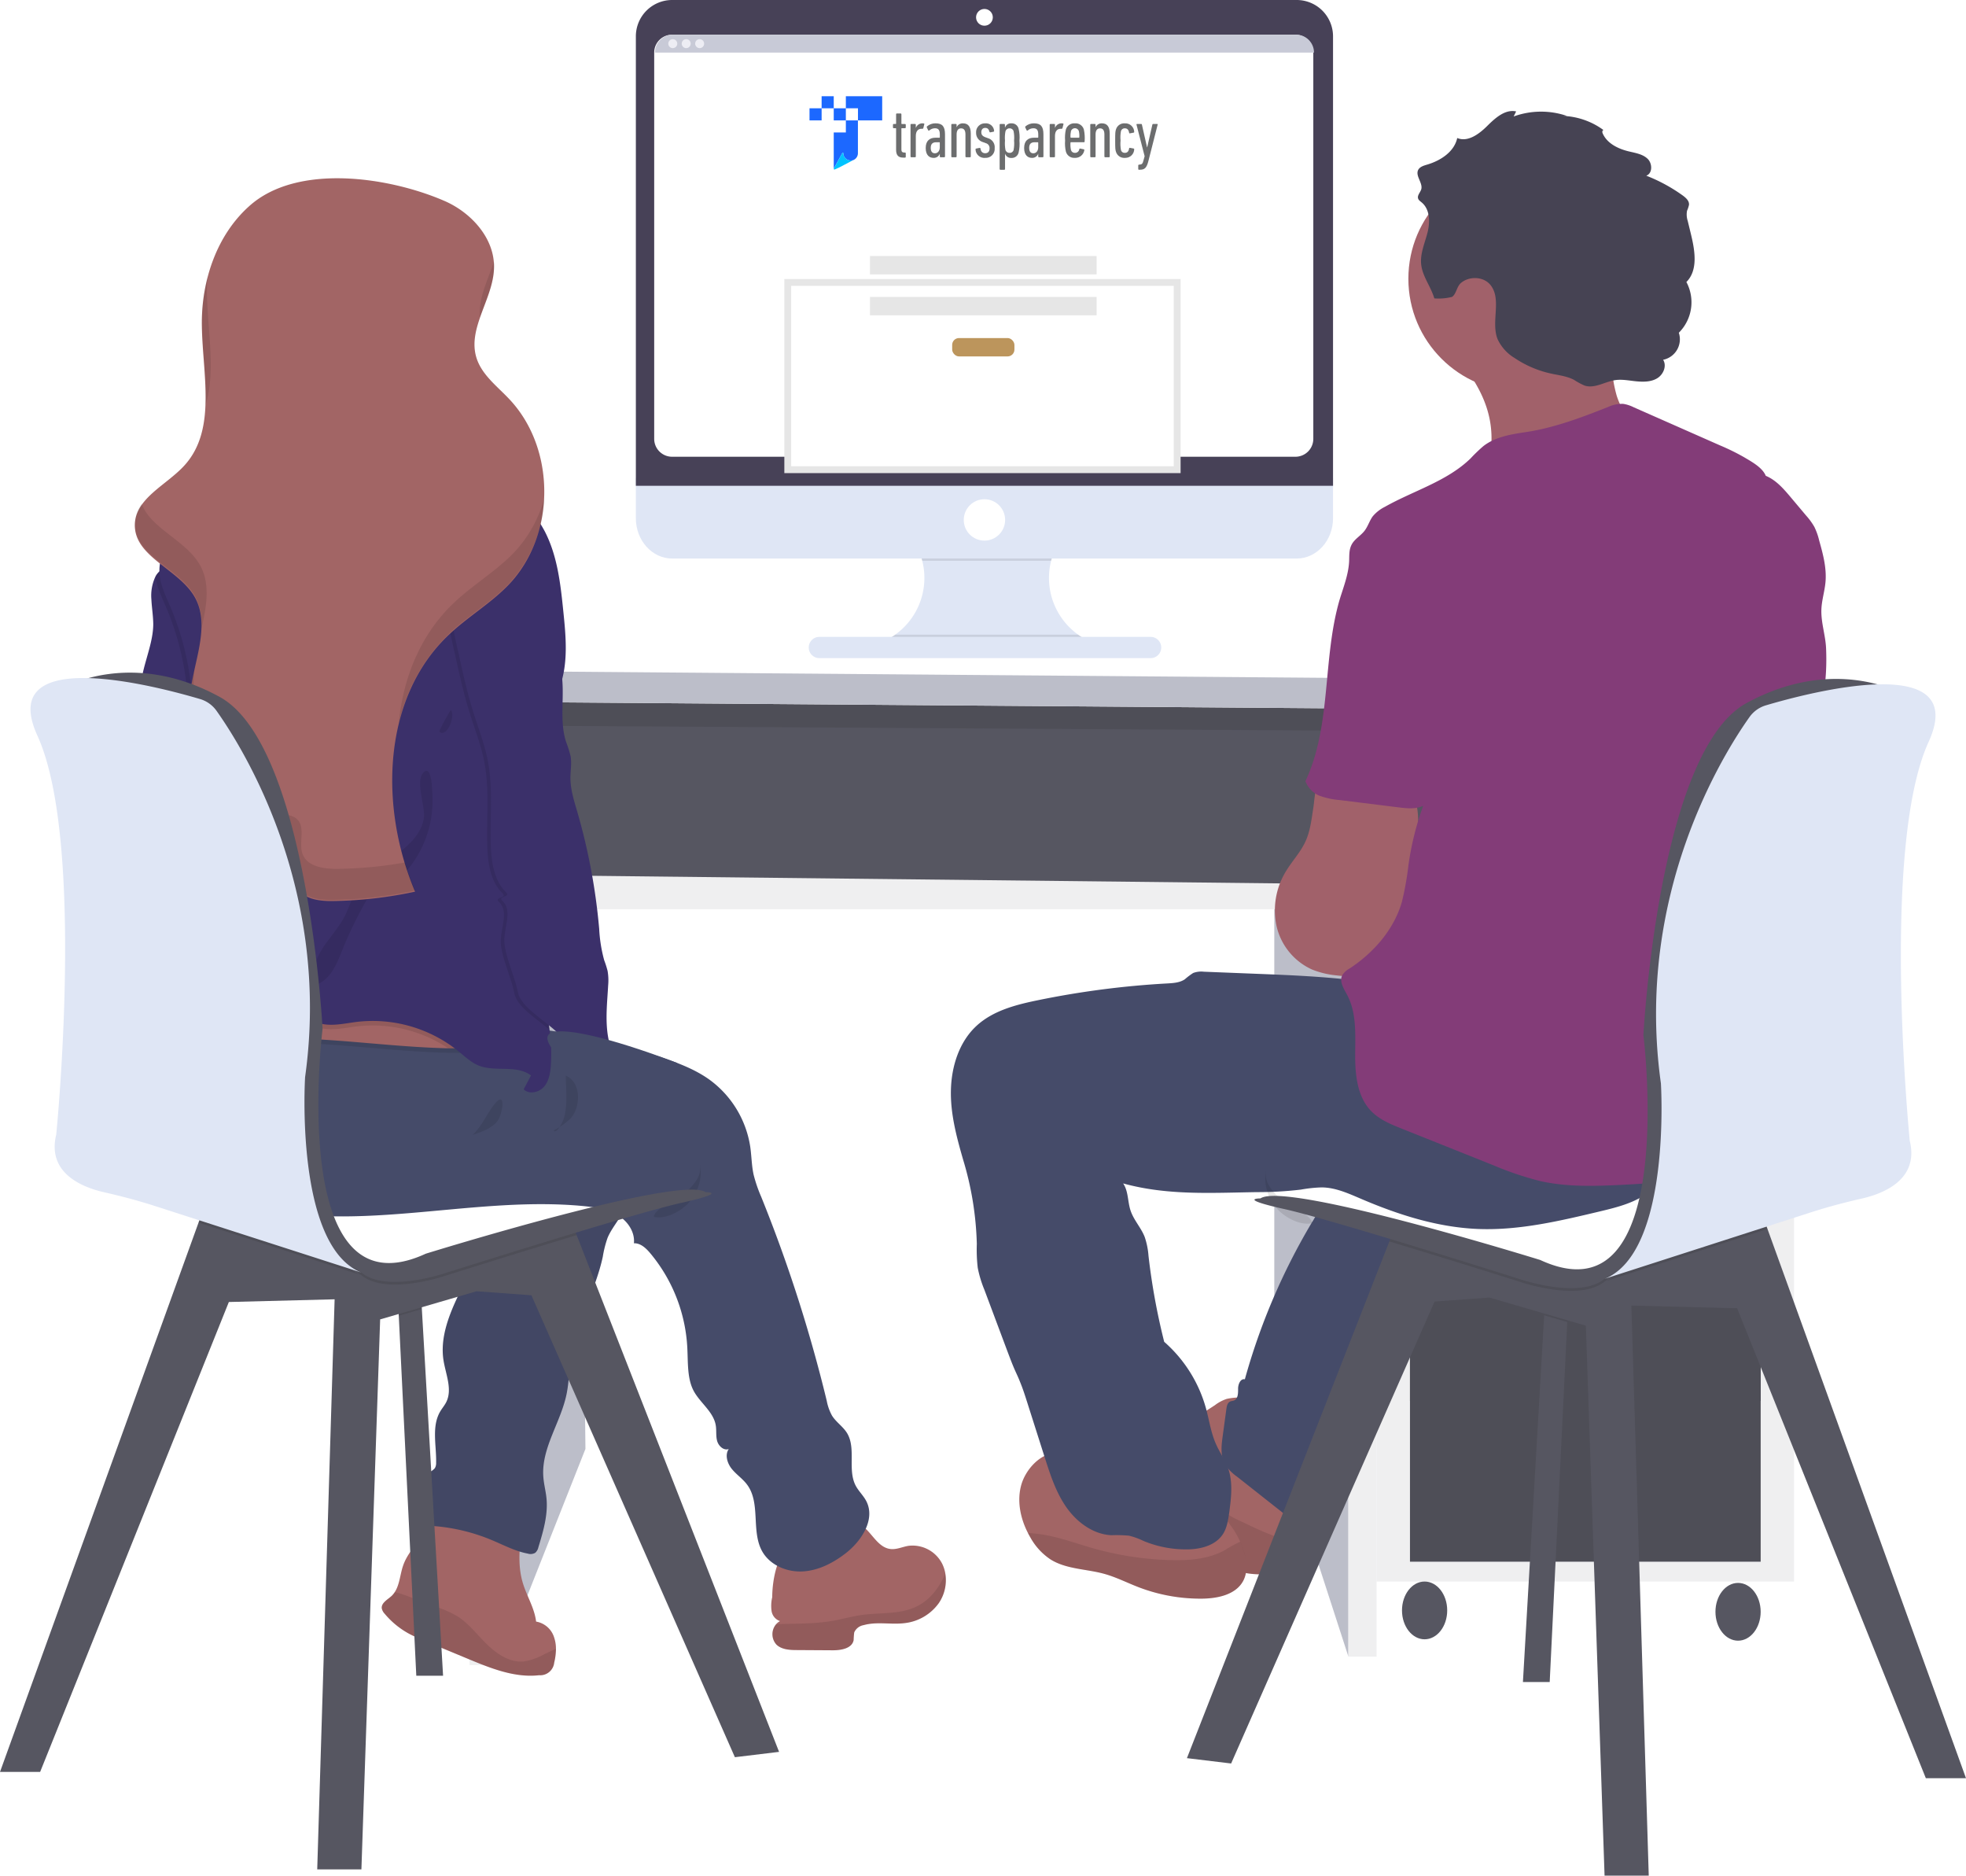 <svg xmlns="http://www.w3.org/2000/svg" xmlns:xlink="http://www.w3.org/1999/xlink" width="574" height="547.494" viewBox="0 0 574 547.494">
  <defs>
    <linearGradient id="linear-gradient" x1="15.039" y1="-141.245" x2="16.039" y2="-141.245" gradientUnits="objectBoundingBox">
      <stop offset="0" stop-color="gray" stop-opacity="0.251"/>
      <stop offset="0.54" stop-color="gray" stop-opacity="0.122"/>
      <stop offset="1" stop-color="gray" stop-opacity="0.102"/>
    </linearGradient>
    <clipPath id="clip-path">
      <path id="Intersection_1" data-name="Intersection 1" d="M3.537,12.892l-.491,0c-1.481,0-2.132-.67-2.132-2.315V4.424a.11.11,0,0,0-.032-.09A.111.111,0,0,0,.792,4.3H.2A.194.194,0,0,1,0,4.1V3.267a.194.194,0,0,1,.206-.2H.792a.11.11,0,0,0,.122-.122V.2a.19.19,0,0,1,.2-.2H2.258a.194.194,0,0,1,.206.2v2.76a.107.107,0,0,0,.122.122h.952a.19.19,0,0,1,.2.2V4.1a.19.19,0,0,1-.2.2H2.585a.107.107,0,0,0-.122.122v6.13c0,.567.244.853.811.853h.262a.19.19,0,0,1,.2.2V12.69a.19.19,0,0,1-.19.2Z" transform="translate(0 0)" fill="none"/>
    </clipPath>
    <clipPath id="clip-path-2">
      <path id="Intersection_2" data-name="Intersection 2" d="M1.337,9.9H.2A.19.19,0,0,1,0,9.7V.385a.19.19,0,0,1,.2-.2H1.344a.19.19,0,0,1,.2.2V1.3h.023A2.014,2.014,0,0,1,3.514,0,1.9,1.9,0,0,1,3.9.043c.122.019.16.1.122.221L3.731,1.406a.221.221,0,0,1-.244.183h-.3c-.952,0-1.645.67-1.645,2.09V9.7a.19.19,0,0,1-.19.2Z" transform="translate(0 0)" fill="none"/>
    </clipPath>
    <clipPath id="clip-path-3">
      <path id="Intersection_3" data-name="Intersection 3" d="M2.284,10.086C1.142,10.086,0,9.378,0,7.2s1.237-3,2.859-3H4a.105.105,0,0,0,.092-.03.106.106,0,0,0,.03-.092V3.287c0-1.3-.381-1.847-1.439-1.847a2.5,2.5,0,0,0-1.645.651.206.206,0,0,1-.324-.08L.335,1.219A.251.251,0,0,1,.377.892,3.7,3.7,0,0,1,2.874,0c1.946,0,2.76.891,2.76,3.205V9.7a.194.194,0,0,1-.206.2H4.314a.19.19,0,0,1-.2-.2V8.868a1.846,1.846,0,0,1-1.736,1.22Zm-.811-2.92c0,1.077.445,1.58,1.218,1.58.834,0,1.42-.708,1.42-1.763V5.644a.11.11,0,0,0-.122-.122H3.076C1.934,5.522,1.473,6.089,1.473,7.166Z" transform="translate(0 0)" fill="none"/>
    </clipPath>
    <clipPath id="clip-path-4">
      <path id="Intersection_4" data-name="Intersection 4" d="M5.475,9.9H4.326a.19.19,0,0,1-.2-.2V3.227c0-1.142-.4-1.763-1.279-1.763-.811,0-1.3.567-1.3,1.763V9.7a.191.191,0,0,1-.2.2H.2A.19.19,0,0,1,0,9.7V.383a.19.19,0,0,1,.2-.2H1.345a.191.191,0,0,1,.2.2v.761A1.931,1.931,0,0,1,3.4,0C4.9,0,5.681.935,5.681,2.987V9.7a.194.194,0,0,1-.194.2Z" fill="none"/>
    </clipPath>
    <clipPath id="clip-path-5">
      <path id="Intersection_5" data-name="Intersection 5" d="M.006,7.611a.2.2,0,0,1,.163-.244l1.032-.2a.2.2,0,0,1,.158.025.2.2,0,0,1,.086.135c.122.994.67,1.4,1.382,1.4.792,0,1.279-.468,1.279-1.4A1.466,1.466,0,0,0,2.987,5.783l-.811-.3A2.766,2.766,0,0,1,.169,2.741,2.558,2.558,0,0,1,2.834,0a2.391,2.391,0,0,1,2.6,2.17c.023.145-.038.244-.141.267l-.975.2a.21.21,0,0,1-.244-.164c-.183-.708-.487-1.142-1.237-1.142s-1.142.506-1.142,1.3c0,.586.244,1.054,1.115,1.4l.815.3A2.715,2.715,0,0,1,5.6,7.226a2.62,2.62,0,0,1-2.779,2.859A2.569,2.569,0,0,1,.006,7.611Z" transform="translate(0)" fill="none"/>
    </clipPath>
    <clipPath id="clip-path-6">
      <path id="Intersection_6" data-name="Intersection 6" d="M1.375,13.565H.2a.19.19,0,0,1-.2-.2V.392A.19.19,0,0,1,.2.19H1.344a.19.19,0,0,1,.2.2v.792H1.6A1.789,1.789,0,0,1,3.442.008a2.044,2.044,0,0,1,2.1,1.6A10.833,10.833,0,0,1,5.784,5.06,11.09,11.09,0,0,1,5.54,8.528a2.044,2.044,0,0,1-2.113,1.584A1.808,1.808,0,0,1,1.6,8.916H1.577v4.447a.19.19,0,0,1-.19.2Zm2.7-5.783a9.935,9.935,0,0,0,.141-2.741,9.664,9.664,0,0,0-.141-2.719A1.142,1.142,0,0,0,2.9,1.47a1.191,1.191,0,0,0-1.2.853,9.989,9.989,0,0,0-.141,2.719A10.27,10.27,0,0,0,1.7,7.782a1.192,1.192,0,0,0,1.2.849A1.142,1.142,0,0,0,4.078,7.782Z" transform="translate(0 0)" fill="none"/>
    </clipPath>
    <clipPath id="clip-path-7">
      <path id="Intersection_7" data-name="Intersection 7" d="M2.284,10.086C1.142,10.086,0,9.378,0,7.2s1.237-3,2.859-3H4a.107.107,0,0,0,.122-.122V3.287c0-1.3-.381-1.847-1.439-1.847a2.5,2.5,0,0,0-1.645.651.206.206,0,0,1-.323-.08L.335,1.219A.251.251,0,0,1,.377.892,3.7,3.7,0,0,1,2.874,0c1.946,0,2.76.891,2.76,3.205V9.7a.194.194,0,0,1-.206.2H4.317a.194.194,0,0,1-.206-.2V8.868a1.846,1.846,0,0,1-1.736,1.22Zm-.811-2.92c0,1.077.445,1.58,1.218,1.58.834,0,1.42-.708,1.42-1.763V5.644a.107.107,0,0,0-.122-.122H3.076C1.934,5.522,1.473,6.089,1.473,7.166Z" transform="translate(0 0)" fill="none"/>
    </clipPath>
    <clipPath id="clip-path-8">
      <path id="Intersection_8" data-name="Intersection 8" d="M1.337,9.9H.2A.19.19,0,0,1,0,9.7V.385a.19.19,0,0,1,.2-.2H1.344a.19.19,0,0,1,.2.2V1.3h.019A2.026,2.026,0,0,1,3.514,0a1.894,1.894,0,0,1,.381.042c.122.019.16.1.122.221L3.731,1.406a.221.221,0,0,1-.244.183h-.3c-.956,0-1.645.67-1.645,2.09V9.7a.19.19,0,0,1-.19.2Z" transform="translate(0 0)" fill="none"/>
    </clipPath>
    <clipPath id="clip-path-9">
      <path id="Intersection_9" data-name="Intersection 9" d="M2.836,10.085a2.5,2.5,0,0,1-2.6-1.824A10.449,10.449,0,0,1,0,5.033,10.743,10.743,0,0,1,.224,1.8,2.556,2.556,0,0,1,2.863,0,2.515,2.515,0,0,1,5.479,1.8,12.042,12.042,0,0,1,5.7,5.315a.19.19,0,0,1-.2.206H1.694a.107.107,0,0,0-.122.122,7.476,7.476,0,0,0,.141,2.151,1.142,1.142,0,0,0,1.142.83,1.249,1.249,0,0,0,1.3-1.092A.19.19,0,0,1,4.4,7.367l1.074.224c.122.019.163.122.141.244a2.665,2.665,0,0,1-2.631,2.254Q2.911,10.089,2.836,10.085ZM1.721,2.227A6.256,6.256,0,0,0,1.58,4.074.107.107,0,0,0,1.7,4.2H4.036a.106.106,0,0,0,.083-.031.107.107,0,0,0,.031-.083V4.074a6.038,6.038,0,0,0-.145-1.847,1.214,1.214,0,0,0-2.284,0Z" fill="none"/>
    </clipPath>
    <clipPath id="clip-path-10">
      <path id="Intersection_10" data-name="Intersection 10" d="M5.479,9.9H4.329a.19.19,0,0,1-.2-.2V3.226c0-1.142-.407-1.763-1.279-1.763-.811,0-1.3.567-1.3,1.763V9.7a.19.19,0,0,1-.2.2H.206A.194.194,0,0,1,0,9.7V.382A.2.2,0,0,1,.058.236.194.194,0,0,1,.206.181H1.348a.19.19,0,0,1,.2.2v.761A1.93,1.93,0,0,1,3.4,0C4.9,0,5.681.935,5.681,2.987V9.7a.19.19,0,0,1-.19.2Z" transform="translate(0 0)" fill="none"/>
    </clipPath>
    <clipPath id="clip-path-11">
      <path id="Intersection_11" data-name="Intersection 11" d="M2.832,10.09a2.518,2.518,0,0,1-2.608-1.8C.042,7.718,0,7.372,0,5.038S.042,2.373.224,1.81a2.487,2.487,0,0,1,2.6-1.8A2.574,2.574,0,0,1,5.555,2.5c0,.122-.023.183-.145.221l-1.093.206a.179.179,0,0,1-.244-.164c-.145-.914-.571-1.3-1.241-1.3a1.092,1.092,0,0,0-1.142.792,9.839,9.839,0,0,0-.122,2.779,10,10,0,0,0,.122,2.8,1.093,1.093,0,0,0,1.142.788c.67,0,1.1-.381,1.241-1.3a.175.175,0,0,1,.244-.16l1.093.2c.122.042.145.1.145.224a2.57,2.57,0,0,1-2.569,2.5Q2.909,10.095,2.832,10.09Z" fill="none"/>
    </clipPath>
    <clipPath id="clip-path-12">
      <path id="Intersection_12" data-name="Intersection 12" d="M.572,13.32a.191.191,0,0,1-.055-.146V12.081a.19.19,0,0,1,.2-.2l.244-.023c.567-.019.853-.262,1.055-1.115l.366-1.325L.007.2A.156.156,0,0,1,.171,0H1.389c.122,0,.183.08.2.2l1.5,6.636h.038L4.637.2A.206.206,0,0,1,4.858,0h1.18c.118,0,.179.08.141.2L3.514,10.7C2.969,12.888,2.371,13.36.959,13.36l-.24.015H.707A.191.191,0,0,1,.572,13.32Z" transform="translate(0)" fill="none"/>
    </clipPath>
    <clipPath id="clip-path-13">
      <path id="Intersection_13" data-name="Intersection 13" d="M7.2,21.393a.211.211,0,0,0,.122,0,.191.191,0,0,1-.122,0Zm-.125-.148a.186.186,0,0,0,.046.1A.16.16,0,0,1,7.074,21.244Zm0-.069v.043A.241.241,0,0,1,7.074,21.175Zm0-4.377V10.58h3.537V7.055H7.074V3.526h3.537V7.055h3.522v9.682a2.151,2.151,0,0,1-1.142,1.809l-.08.038-.05.023-.095.042-.076.027-.129.038-.1.027H12.4l-.164.023h-.053a1.3,1.3,0,0,1-.179,0,2.114,2.114,0,0,1-.841-.175,2.143,2.143,0,0,1-1.3-1.972.126.126,0,0,0-.122-.122c-.125-.008-.255.259-.255.259L7.1,21.084a.245.245,0,0,0-.026.091Zm7.074-9.743V3.526H10.611V0H21.221V7.055ZM0,7.055V3.526H3.537V7.055ZM3.537,3.526V0H7.074V3.526Z" fill="none"/>
    </clipPath>
    <clipPath id="clip-path-14">
      <path id="Intersection_14" data-name="Intersection 14" d="M.053,4.848a.2.2,0,0,1-.024-.242L2.409.259S2.539,0,2.664,0a.125.125,0,0,1,.122.122A2.147,2.147,0,0,0,4.929,2.269a2.143,2.143,0,0,0,.77-.13C4.183,2.905,1.575,4.411.292,4.892a.2.2,0,0,1-.239-.044ZM5.9,2.041h.03a2.143,2.143,0,0,1-.227.1Z" fill="none"/>
    </clipPath>
    <filter id="Path_749" x="184" y="36.436" width="205.692" height="146.661" filterUnits="userSpaceOnUse">
      <feOffset dy="20" input="SourceAlpha"/>
      <feGaussianBlur stdDeviation="15" result="blur"/>
      <feFlood flood-opacity="0.051"/>
      <feComposite operator="in" in2="blur"/>
      <feComposite in="SourceGraphic"/>
    </filter>
  </defs>
  <g id="Group_316" data-name="Group 316" transform="translate(-2542.372 -891.824)">
    <g id="Group_45" data-name="Group 45" transform="translate(2542.372 891.824)">
      <rect id="Rectangle_32" data-name="Rectangle 32" width="259.778" height="60.153" transform="translate(138.024 200.212)" fill="#565661"/>
      <rect id="Rectangle_33" data-name="Rectangle 33" width="259.778" height="60.153" transform="translate(138.024 200.212)" opacity="0.1" style="isolation: isolate"/>
      <path id="Path_258" data-name="Path 258" d="M391.625,427.03l1.824,160.589L368.464,650.7,366.53,427.03Z" transform="translate(-222.521 -164.685)" fill="#bcbec9"/>
      <path id="Path_259" data-name="Path 259" d="M362.99,371.84l252.923,1.521v44.8H362.99Z" transform="translate(-222.226 -160.08)" fill="#565661"/>
      <path id="Path_260" data-name="Path 260" d="M615.33,427.03l21.64,3.052V648.258l-21.64-66.734Z" transform="translate(-243.283 -164.685)" fill="#bcbec9"/>
      <rect id="Rectangle_34" data-name="Rectangle 34" width="121.892" height="259.018" transform="translate(401.908 202.622)" fill="#efeff0"/>
      <rect id="Rectangle_35" data-name="Rectangle 35" width="102.388" height="199.103" transform="translate(411.66 209.817)" fill="#565661"/>
      <rect id="Rectangle_36" data-name="Rectangle 36" width="102.388" height="199.103" transform="translate(411.66 209.817)" opacity="0.1" style="isolation: isolate"/>
      <rect id="Rectangle_37" data-name="Rectangle 37" width="102.388" height="44.187" transform="translate(411.66 213.896)" fill="#565661"/>
      <rect id="Rectangle_38" data-name="Rectangle 38" width="102.388" height="93.855" transform="translate(411.66 262.345)" fill="#565661"/>
      <rect id="Rectangle_39" data-name="Rectangle 39" width="102.388" height="93.855" transform="translate(411.66 361.992)" fill="#565661"/>
      <rect id="Rectangle_40" data-name="Rectangle 40" width="102.388" height="93.855" transform="translate(411.66 361.992)" opacity="0.1" style="isolation: isolate"/>
      <ellipse id="Ellipse_23" data-name="Ellipse 23" cx="6.599" cy="8.432" rx="6.599" ry="8.432" transform="translate(409.332 461.64)" fill="#565661"/>
      <ellipse id="Ellipse_24" data-name="Ellipse 24" cx="6.599" cy="8.432" rx="6.599" ry="8.432" transform="translate(500.85 462.043)" fill="#565661"/>
      <path id="Path_261" data-name="Path 261" d="M358.362,645.463H367.2L364.768,364.32H351.35Z" transform="translate(-221.255 -159.452)" fill="#efeff0"/>
      <path id="Path_262" data-name="Path 262" d="M638.94,361.87V642.821h8.221V364.116Z" transform="translate(-245.253 -159.248)" fill="#efeff0"/>
      <path id="Path_263" data-name="Path 263" d="M366.46,419.38v10.064H616.2V422.13Z" transform="translate(-222.515 -164.047)" fill="#efeff0"/>
      <path id="Path_264" data-name="Path 264" d="M381.989,341.26H698.6l46.011,15.233v8.836L349.69,362.286v-8.991Z" transform="translate(-221.116 -157.528)" fill="#fff"/>
      <path id="Path_265" data-name="Path 265" d="M349.69,354.39l394.924,3.2v8.836L349.69,363.381Z" transform="translate(-221.116 -158.624)" fill="#bcbec9"/>
      <path id="Path_266" data-name="Path 266" d="M388.536,468.547l-1.833-.275v-.229c-.055-.431-.119-.852-.183-1.283.752.6,1.466,1.192,2.126,1.787Z" transform="translate(-224.189 -168.001)" fill="url(#linear-gradient)"/>
      <path id="Path_267" data-name="Path 267" d="M344.072,622.968c1.192-.275,2.4-.5,3.611-.669a43.467,43.467,0,0,1,24.4,3.593c-.77,5.664-1.531,11.521.1,16.993,1.137,3.85,3.419,7.332,3.9,11.347a6.691,6.691,0,0,1,5.27,4.656,10.121,10.121,0,0,1,.522,3.263,17.408,17.408,0,0,1-.513,4.07,4.106,4.106,0,0,1-4.4,3.666c-7.094.807-14.051-1.989-20.65-4.729l-12.832-5.334c-1.5-.623-3.015-1.256-4.454-2.026a24.406,24.406,0,0,1-7.14-5.838,3.258,3.258,0,0,1-.852-1.54c-.238-1.613,1.65-2.576,2.85-3.666a5.708,5.708,0,0,0,.917-1.118c1.421-2.145,1.558-5.105,2.411-7.635,2.016-6,8.249-9.871,10.449-15.728.119-.321.229-.642.321-.971" transform="translate(-219.558 -180.897)" fill="#a26565"/>
      <path id="Path_268" data-name="Path 268" d="M381.879,664.366a17.408,17.408,0,0,1-.513,4.07,4.106,4.106,0,0,1-4.4,3.666c-7.094.807-14.051-1.989-20.65-4.729l-12.832-5.334c-1.5-.623-3.015-1.256-4.454-2.026a24.406,24.406,0,0,1-7.14-5.838,3.258,3.258,0,0,1-.852-1.54c-.238-1.613,1.65-2.576,2.85-3.666a5.708,5.708,0,0,0,.917-1.118c3.538.761,7.928,2.988,10.632,3.85a32.274,32.274,0,0,1,7.736,3.235c3.373,2.163,5.8,5.5,8.661,8.249s6.553,5.252,10.54,4.913a17.424,17.424,0,0,0,5.994-2.071Z" transform="translate(-219.558 -183.112)" opacity="0.1" style="isolation: isolate"/>
      <path id="Path_269" data-name="Path 269" d="M367.852,522.942a4.243,4.243,0,0,1-1.558,4.583c-1.2.742-2.75.642-3.941,1.448-1.476,1.036-1.686,3.089-1.943,4.867-.917,6.113-3.95,11.659-6.544,17.277s-4.784,11.75-3.831,17.854c.651,4.143,2.685,8.561.779,12.291-.467.917-1.164,1.732-1.7,2.621-2.612,4.363-1.127,9.89-1.228,14.967a2.96,2.96,0,0,1-.357,1.622,4.483,4.483,0,0,1-1.448,1.118,7.68,7.68,0,0,0-3.125,5.893,22.52,22.52,0,0,0,.825,6.837,4.07,4.07,0,0,0,1.127,2.383,4.216,4.216,0,0,0,2.466.7,54.853,54.853,0,0,1,16.736,4.069c3.474,1.448,6.847,3.263,10.54,3.96a2.749,2.749,0,0,0,2.163-.229,2.975,2.975,0,0,0,.917-1.586c1.421-4.674,2.86-9.5,2.374-14.353-.211-2.09-.77-4.134-.917-6.223-.642-8.249,4.94-15.691,6.709-23.83.8-3.666.8-7.461,1.366-11.164,1.54-10.146,7.131-19.248,9.285-29.284a31.85,31.85,0,0,1,1.393-5.5c1.6-3.886,5.316-7.039,5.4-11.246a4.381,4.381,0,0,0-.7-2.621,5.94,5.94,0,0,0-3.272-1.833A111.747,111.747,0,0,0,384.2,514.5a28.764,28.764,0,0,0-7.131-.495,20.993,20.993,0,0,0-8.726,3.08C364.809,519.267,367.083,519.789,367.852,522.942Z" transform="translate(-220.553 -171.94)" fill="#454b69"/>
      <path id="Path_270" data-name="Path 270" d="M367.852,522.942a4.243,4.243,0,0,1-1.558,4.583c-1.2.742-2.75.642-3.941,1.448-1.476,1.036-1.686,3.089-1.943,4.867-.917,6.113-3.95,11.659-6.544,17.277s-4.784,11.75-3.831,17.854c.651,4.143,2.685,8.561.779,12.291-.467.917-1.164,1.732-1.7,2.621-2.612,4.363-1.127,9.89-1.228,14.967a2.96,2.96,0,0,1-.357,1.622,4.483,4.483,0,0,1-1.448,1.118,7.68,7.68,0,0,0-3.125,5.893,22.52,22.52,0,0,0,.825,6.837,4.07,4.07,0,0,0,1.127,2.383,4.216,4.216,0,0,0,2.466.7,54.853,54.853,0,0,1,16.736,4.069c3.474,1.448,6.847,3.263,10.54,3.96a2.749,2.749,0,0,0,2.163-.229,2.975,2.975,0,0,0,.917-1.586c1.421-4.674,2.86-9.5,2.374-14.353-.211-2.09-.77-4.134-.917-6.223-.642-8.249,4.94-15.691,6.709-23.83.8-3.666.8-7.461,1.366-11.164,1.54-10.146,7.131-19.248,9.285-29.284a31.85,31.85,0,0,1,1.393-5.5c1.6-3.886,5.316-7.039,5.4-11.246a4.381,4.381,0,0,0-.7-2.621,5.94,5.94,0,0,0-3.272-1.833A111.747,111.747,0,0,0,384.2,514.5a28.764,28.764,0,0,0-7.131-.495,20.993,20.993,0,0,0-8.726,3.08C364.809,519.267,367.083,519.789,367.852,522.942Z" transform="translate(-220.553 -171.94)" opacity="0.05" style="isolation: isolate"/>
      <path id="Path_271" data-name="Path 271" d="M349.34,664.147h-7.818l-5.114-105.073-.357-5.976,6.645-2.337.449,6.352Z" transform="translate(-219.978 -175.01)" fill="#565661"/>
      <path id="Path_272" data-name="Path 272" d="M343.144,557.112l-6.737,1.961-.357-5.976,6.645-2.337Z" transform="translate(-219.978 -175.01)" opacity="0.1" style="isolation: isolate"/>
      <path id="Path_273" data-name="Path 273" d="M436.871,683.825l-12.9,1.558L364.564,550.55l-16.021-1.173L320.4,557.589l-5.472,160.534h-12.9l5.078-166.4-30.879.788-55.1,137.171H209.41l57.954-160.314,2.236-6.178,86.367-2.961L377.5,532.3l.275.7Z" transform="translate(-209.41 -172.463)" fill="#565661"/>
      <path id="Path_274" data-name="Path 274" d="M383.048,533c-18.56,5.591-37.826,11.7-37.826,11.7s-17.57,6.132-25.013,0a11.241,11.241,0,0,0-3.107-1.714,15.3,15.3,0,0,0,3.107,1.714L272.64,529.359l2.227-6.168,86.376-2.961,21.53,12.071Z" transform="translate(-214.686 -172.463)" opacity="0.1" style="isolation: isolate"/>
      <path id="Path_275" data-name="Path 275" d="M297.249,504.418l35.168-7.818s84.03,15.636,90.28,21.887c0,0-67.22,13.675-74.644,18.331S296.461,546.625,297.249,504.418Z" transform="translate(-216.739 -170.491)" fill="#fff"/>
      <path id="Path_276" data-name="Path 276" d="M278.522,401.9c-2.75,8.716-10.256,16.571-19.394,16.947a3.379,3.379,0,0,1-1.934-.348c-1.146-.715-1.173-2.392-.706-3.666s1.283-2.42,1.411-3.758a2.442,2.442,0,0,0-.055-.816c-.238-1.091-1.127-2.062-2.172-1.833a3.667,3.667,0,0,0,.779-4.867,10.965,10.965,0,0,1-1.118-1.5c-.761-1.558.422-3.309.917-4.977,1.017-3.666-1.567-7.332-1.778-11.154-.183-3.419,1.549-6.636,1.98-10.027.687-5.5-2.044-10.77-2.365-16.26-.22-3.831.724-7.626,1.778-11.319.917-3.3,1.952-6.636,2.016-10.082,0-2.5-.431-4.977-.55-7.47a13.005,13.005,0,0,1,1.2-6.636,5.3,5.3,0,0,1,3.015-2.576c3.006-1.008,4.977.559,5.417,3.41.733,4.849.312,9.8,1.274,14.665a68.779,68.779,0,0,0,4.024,13.281c1.622,3.868,3.593,7.607,4.839,11.613a64.007,64.007,0,0,1,2.007,10.082C280.337,383.759,281.3,393.181,278.522,401.9Z" transform="translate(-213.136 -155.858)" fill="#3b306a"/>
      <path id="Path_277" data-name="Path 277" d="M504.051,649.034a14.214,14.214,0,0,1-10.018,5.9c-3.978.495-8.111-.5-11.97.587a3.667,3.667,0,0,0-2.75,2.117,22.442,22.442,0,0,0-.174,2.246c-.449,2.447-3.666,3-6.168,2.979l-10.32-.064c-2.145,0-4.519-.119-6.058-1.6a4.509,4.509,0,0,1-.092-5.939,3.725,3.725,0,0,1,1.155-.917,3.665,3.665,0,0,1-2.475-2.942,10.93,10.93,0,0,1,.192-4.042c0-3.831.917-10.247,3.611-13.244,3.309-3.73,9.046-8.551,14.042-9.55a11,11,0,0,1,9.514,2.7c2.365,2.2,4.088,5.646,7.332,6.031,1.769.22,3.474-.614,5.224-.917A9.723,9.723,0,0,1,505,637.614a10.29,10.29,0,0,1,.917,2.869A11.918,11.918,0,0,1,504.051,649.034Z" transform="translate(-229.91 -181.152)" fill="#a26565"/>
      <path id="Path_278" data-name="Path 278" d="M504.083,650.5a14.214,14.214,0,0,1-10.018,5.9c-3.978.495-8.111-.5-11.97.587a3.667,3.667,0,0,0-2.75,2.117,22.442,22.442,0,0,0-.174,2.246c-.449,2.447-3.666,3-6.168,2.979l-10.32-.064c-2.145,0-4.519-.119-6.058-1.6a4.509,4.509,0,0,1-.092-5.939c5.958-.247,11.814,0,17.754-1.228,2.411-.486,4.784-1.127,7.222-1.466,5.279-.752,10.9-.11,15.746-2.346,4.042-1.833,6.938-5.563,8.652-9.725A11.918,11.918,0,0,1,504.083,650.5Z" transform="translate(-229.942 -182.621)" opacity="0.1" style="isolation: isolate"/>
      <path id="Path_279" data-name="Path 279" d="M460.031,620.628c-3.666,2.841-7.965,5.059-12.584,5.3s-9.523-1.833-11.787-5.848c-3.309-5.893-.376-14.087-4.427-19.5-1.265-1.7-3.089-2.9-4.427-4.537s-2.108-4.106-.917-5.848c-1.439.55-2.96-.843-3.382-2.328s-.156-3.08-.412-4.583c-.669-3.987-4.583-6.544-6.462-10.082s-1.622-8.13-1.833-12.318a46.744,46.744,0,0,0-10.815-27.817c-1.247-1.485-2.841-3-4.784-2.924.339-3.355-1.9-6.562-4.794-8.249s-6.343-2.255-9.7-2.585c-33.848-3.336-69.117,9.248-101.435-1.338-8.991-2.942-17.662-7.864-23.161-15.581a27.239,27.239,0,0,1-4.849-20.6v-.128c1.274-6.508,4.711-8.112,10.4-11.081a124.843,124.843,0,0,1,20.522-8.606c13.748-4.3,28.551-5.848,42.739-2.695,6.627,1.485,13.015,3.941,19.651,5.38,2.612.568,5.243.972,7.892,1.311,4.115.513,8.249.852,12.392,1.329a187.463,187.463,0,0,1,38.917,8.753c4.7,1.595,9.4,3.419,13.446,6.306a29.787,29.787,0,0,1,11.952,19.669c.385,2.695.394,5.5.981,8.111a41.208,41.208,0,0,0,2.2,6.416A426.654,426.654,0,0,1,454.5,576.129a14.473,14.473,0,0,0,1.531,4.308c1.173,1.9,3.19,3.171,4.372,5.069,2.75,4.473.1,10.714,2.539,15.371.843,1.613,2.246,2.887,3.089,4.5C468.784,610.665,464.724,616.989,460.031,620.628Z" transform="translate(-213.121 -167.237)" fill="#454b69"/>
      <path id="Path_280" data-name="Path 280" d="M426.861,519.8a15.11,15.11,0,0,0,3.327-3.666A6.837,6.837,0,0,0,431.2,511.4a13.554,13.554,0,0,1-3.565,11.659c-2.3,2.356-6.617,4.665-9.981,3.859C418.127,524.223,424.726,521.62,426.861,519.8Z" transform="translate(-226.787 -171.726)" opacity="0.1" style="isolation: isolate"/>
      <path id="Path_281" data-name="Path 281" d="M355.966,469.635a6.15,6.15,0,0,1-4.07,4.2,16.94,16.94,0,0,1-6.04.706h-1.833c-24.05-.532-48.357-5.866-71.849-.779a52.077,52.077,0,0,0-8.3,2.447,37.5,37.5,0,0,0-9.541,5.5v-.128c1.274-6.508,4.711-8.112,10.4-11.081a124.8,124.8,0,0,1,20.494-8.524c13.748-4.3,28.551-5.848,42.739-2.695,6.627,1.485,13.015,3.941,19.651,5.38,2.612.568,5.243.972,7.892,1.311A6.327,6.327,0,0,1,355.966,469.635Z" transform="translate(-213.158 -167.237)" opacity="0.1" style="isolation: isolate"/>
      <path id="Path_282" data-name="Path 282" d="M355.724,466.972a6.142,6.142,0,0,1-4.07,4.207,16.75,16.75,0,0,1-6.04.7h-1.833c-24.05-.532-48.357-5.866-71.849-.779a52.969,52.969,0,0,0-8.3,2.438,37.773,37.773,0,0,0-9.945,5.866q-1.054-2.9-2.1-5.8c-.843-2.31,1.833-2.823,2.346-4.894.339-1.4-.238-3-.532-4.491a7.782,7.782,0,0,1-.147-1.109c-.165-3.309,1.017-5.215,3.73-7,8.047-5.316,17.864-8.964,27.047-11.7a66.918,66.918,0,0,1,15.031-2.915c7.222-.422,14.436.917,21.466,2.612,8.643,2.136,17.195,4.959,24.857,9.477,3.758,2.191,7.424,4.94,9.45,8.845A6.967,6.967,0,0,1,355.724,466.972Z" transform="translate(-212.916 -165.885)" fill="#a26565"/>
      <path id="Path_283" data-name="Path 283" d="M278.718,401.9c-2.75,8.716-10.256,16.571-19.394,16.947a3.379,3.379,0,0,1-1.934-.348c-1.146-.715-1.173-2.392-.706-3.666s1.283-2.42,1.411-3.758a2.442,2.442,0,0,0-.055-.816c4.849-6.837,9.55-13.748,11.411-21.841a11.684,11.684,0,0,0,.339-4.28,38.1,38.1,0,0,0-1.54-4.739c-.807-2.823-.431-5.811-.2-8.735a80.654,80.654,0,0,0-6.269-37.661c-1.237-2.86-2.649-5.756-3.08-8.808a5.3,5.3,0,0,1,3.015-2.576c3.006-1.008,4.977.559,5.417,3.41.733,4.849.312,9.8,1.274,14.665a68.779,68.779,0,0,0,4.024,13.281c1.622,3.868,3.593,7.607,4.839,11.613a64,64,0,0,1,2.007,10.082C280.533,383.764,281.5,393.187,278.718,401.9Z" transform="translate(-213.331 -155.864)" opacity="0.1" style="isolation: isolate"/>
      <path id="Path_284" data-name="Path 284" d="M355.892,466.969a6.142,6.142,0,0,1-4.07,4.207,16.75,16.75,0,0,1-6.04.7h-1.833a39.935,39.935,0,0,0-26.58-6.416c-2.988.357-5.976,1.054-8.964.779-6.04-.55-10.934-4.894-16.315-7.672a34.26,34.26,0,0,0-37.973,5.151l-.522.458a7.782,7.782,0,0,1-.147-1.109c-.165-3.309,1.017-5.215,3.73-7,8.047-5.316,17.864-8.964,27.047-11.7a66.916,66.916,0,0,1,15.031-2.915c7.222-.422,14.436.917,21.466,2.612,8.643,2.136,17.195,4.959,24.857,9.477,3.73,2.227,7.4,4.977,9.422,8.881A6.967,6.967,0,0,1,355.892,466.969Z" transform="translate(-213.084 -165.881)" opacity="0.1" style="isolation: isolate"/>
      <path id="Path_285" data-name="Path 285" d="M375.706,353.1l-.128.33c-2.053,5.325-5.829,9.825-8.249,15.013-3.052,6.572-3.8,13.941-4.482,21.163a109.942,109.942,0,0,0-.7,18.615c1.173,15.288,8.643,29.788,10.641,44.783a49.766,49.766,0,0,1,.376,10.458c-.165,2.209-.568,4.583-2.035,6.214s-4.317,2.273-5.893.706c.706-1.347,1.421-2.686,2.136-4.033-4.189-3.254-10.495-.917-15.389-2.951-2.154-.917-3.877-2.566-5.683-4.042a39.854,39.854,0,0,0-29.687-8.671c-2.988.367-5.976,1.063-8.964.788-6.04-.559-10.934-4.894-16.315-7.672a34.279,34.279,0,0,0-37.973,5.142c-1.283,1.192-3.006,2.585-4.583,1.833a3.813,3.813,0,0,1-1.421-1.549c-6-10.256-1.586-23.482,4.83-33.473s14.912-19.2,17.552-30.778a11.488,11.488,0,0,0,.339-4.28,38.083,38.083,0,0,0-1.54-4.739c-.807-2.823-.431-5.811-.2-8.735a80.665,80.665,0,0,0-6.251-37.67c-1.466-3.419-3.208-6.883-3.208-10.6,0-5.848,4.189-10.7,7.653-15.4,3.987-5.408,7.332-11.393,12.383-15.838,4.784-4.225,11.714-6.81,17.634-4.665a109.917,109.917,0,0,1,30.759-3c3.575.165,7.268.541,10.4,2.273,3.355,1.833,5.765,5.1,9.065,7.048,2.411,1.439,5.188,2.117,7.809,3.125a32.274,32.274,0,0,1,16.828,15.05c3.666,7.1,4.583,15.27,5.389,23.225C377.576,338.271,378.309,346.052,375.706,353.1Z" transform="translate(-212.34 -152.412)" fill="#3b306a"/>
      <path id="Path_286" data-name="Path 286" d="M371.041,410.6c1.173,15.288,8.643,29.788,10.641,44.783-4-3.382-9.56-6.783-10.3-10.715-.825-4.253-3.465-9.825-3.9-14.124s2.576-9.551-.587-12.5c-1.54-1.439,2.557-1.036,1.054-2.511-3.382-3.29-4.216-8.359-4.427-13.061-.357-8.322.7-16.736-.834-24.921-.917-5.05-2.832-9.862-4.363-14.766-1.778-5.71-3.061-11.558-4.344-17.414a122,122,0,0,1-2.75-15.82c-.394-4.583-.211-9.44,1.833-13.62s6.178-7.571,10.815-7.507c15.508.2,12.832,21.227,16.241,30.943,1.366,3.868,3.208,7.607,3.95,11.64a30.9,30.9,0,0,1,.44,4.784c-2.053,5.325-5.829,9.825-8.249,15.013-3.052,6.572-3.8,13.941-4.482,21.163A106.562,106.562,0,0,0,371.041,410.6Z" transform="translate(-221.23 -154.787)" opacity="0.1" style="isolation: isolate"/>
      <path id="Path_287" data-name="Path 287" d="M381.218,339.1c1.366,3.868,3.208,7.607,3.95,11.64,1.237,6.755-.678,13.932,1.4,20.476a35.706,35.706,0,0,1,1.356,4.28c.357,2.081-.055,4.207-.055,6.324,0,3.41,1.072,6.709,2.026,9.981a178.364,178.364,0,0,1,6.37,34.059,42.685,42.685,0,0,0,1.457,9.166,30.346,30.346,0,0,1,.99,3.1,16.019,16.019,0,0,1,.174,4.244c-.247,4.491-.752,9-.247,13.473s2.136,9.01,5.5,12.007c-3.006.651-6.187,1.3-9.12.339-4.124-1.347-6.6-5.5-8.7-9.275-2.658-4.821-12.758-9.166-13.8-14.582-.816-4.244-3.455-9.816-3.9-14.124s2.566-9.541-.6-12.493c-1.531-1.439,2.566-1.045,1.054-2.511-3.373-3.29-4.207-8.359-4.418-13.07-.357-8.313.687-16.727-.834-24.912-.917-5.05-2.832-9.862-4.363-14.775-1.778-5.7-3.061-11.549-4.344-17.414a120.712,120.712,0,0,1-2.75-15.82c-.394-4.583-.22-9.45,1.833-13.629s6.187-7.562,10.815-7.507C380.467,308.345,377.809,329.38,381.218,339.1Z" transform="translate(-221.326 -154.758)" fill="#3b306a"/>
      <path id="Path_288" data-name="Path 288" d="M335.236,345.268c1.448,1.7,3.309,3.556,5.5,3.226a1.192,1.192,0,0,1-1.622.385,3.483,3.483,0,0,1-1.219-1.4l-3.135-5.288c-.412-.687-3.254-4.693-3.95-2.383C330.534,340.786,334.53,344.443,335.236,345.268Z" transform="translate(-219.539 -157.347)" opacity="0.1" style="isolation: isolate"/>
      <path id="Path_289" data-name="Path 289" d="M332.246,359.378A6.984,6.984,0,0,0,330.2,354.8a11.462,11.462,0,0,0-3.785-2.282,27.419,27.419,0,0,0-11.237-2.365c1.357,1.98,5.71,3.162,7.892,4.28Q327.709,356.821,332.246,359.378Z" transform="translate(-218.236 -158.268)" opacity="0.1" style="isolation: isolate"/>
      <path id="Path_290" data-name="Path 290" d="M341.508,399.938c-.632,4.693-4.473,8.249-8.359,11s-8.249,5.114-10.788,9.092c-1.76,2.75-2.548,5.939-4.042,8.808-1.65,3.162-4.115,5.82-6.086,8.79s-3.51,6.517-2.905,10.036a1.184,1.184,0,0,0,.422.843,1.2,1.2,0,0,0,1.164-.128c4-2.09,5.573-6.865,7.25-11a127,127,0,0,1,5.939-12.208c.99-1.833,2.081-3.831,3.923-4.849a34.45,34.45,0,0,1,3.868-1.347,13.009,13.009,0,0,0,4.775-3.749A31.477,31.477,0,0,0,344,393.861c-.055-1.641-.147-9.541-2.612-7.1S341.93,396.748,341.508,399.938Z" transform="translate(-217.737 -161.286)" opacity="0.1" style="isolation: isolate"/>
      <path id="Path_291" data-name="Path 291" d="M342.805,204.206c7.882,3.437,14.665,11,14.417,19.568-.211,9-7.745,17.479-5.151,26.1,1.5,5,6.031,8.359,9.615,12.163,13.647,14.445,13.62,39.659-.073,54.077-5.243,5.5-11.979,9.413-17.524,14.665-19.55,18.423-20.384,50.291-9.917,75.029a122.019,122.019,0,0,1-24.4,2.75c-3.84,0-8.542-.651-9.935-4.234-1.283-3.309.917-7.782-1.613-10.229-1.192-1.146-2.979-1.3-4.583-1.567-10.32-1.668-18.789-9.908-22.657-19.614s-3.666-20.632-1.448-30.842c1.576-7.378,4.042-15.5.385-22.1-4.583-8.3-17.763-11.805-17.561-21.3.165-7.782,9.34-11.567,14.546-17.35,9.605-10.65,5.032-27.176,5.014-41.529,0-12.63,4.418-25.663,13.822-34.077C299.727,193.1,326.665,197.194,342.805,204.206Z" transform="translate(-212.994 -145.537)" fill="#a26565"/>
      <g id="Group_44" data-name="Group 44" transform="translate(39.4 76.303)" opacity="0.1">
        <path id="Path_292" data-name="Path 292" d="M271.427,319.212c-4.024-7.259-14.592-10.852-17.048-17.992a10.165,10.165,0,0,0-1.98,5.738c-.2,9.5,12.96,13,17.561,21.31a17.313,17.313,0,0,1,1.833,9.55C273.242,331.439,274.516,324.785,271.427,319.212Z" transform="translate(-252.398 -230.49)"/>
        <path id="Path_293" data-name="Path 293" d="M362.294,240.337c1.65-4.812,4.042-9.67,4.161-14.665a13.7,13.7,0,0,0-.046-1.622C364.567,229.568,361.744,234.92,362.294,240.337Z" transform="translate(-261.562 -224.05)"/>
        <path id="Path_294" data-name="Path 294" d="M274.784,266.385c3.153-9.963.431-22.318.422-33.372,0-1.338.055-2.686.156-4.024a52.906,52.906,0,0,0-1.631,13.07C273.748,249.952,275.132,258.512,274.784,266.385Z" transform="translate(-254.178 -224.462)"/>
        <path id="Path_295" data-name="Path 295" d="M370.154,315.246c-5.243,5.5-11.979,9.413-17.525,14.665-9.9,9.321-14.986,22.089-16.26,35.626a52.4,52.4,0,0,1,14.793-26.58c5.5-5.224,12.282-9.12,17.524-14.665a38.944,38.944,0,0,0,10.22-24.8A37.215,37.215,0,0,1,370.154,315.246Z" transform="translate(-259.405 -230.345)"/>
        <path id="Path_296" data-name="Path 296" d="M312.728,412.2c-3.84,0-8.542-.66-9.935-4.244-1.283-3.3.917-7.772-1.613-10.229-1.192-1.146-2.988-1.3-4.583-1.567-10.311-1.659-18.78-9.908-22.648-19.605-2.85-7.167-3.465-14.986-2.75-22.7-.073.3-.137.6-.2.917-2.181,10.21-2.411,21.145,1.448,30.851s12.337,17.946,22.648,19.605c1.631.266,3.428.431,4.583,1.567,2.557,2.456.33,6.929,1.613,10.229,1.393,3.584,6.1,4.289,9.935,4.244a122.091,122.091,0,0,0,24.4-2.75,81.984,81.984,0,0,1-2.96-8.185A121.687,121.687,0,0,1,312.728,412.2Z" transform="translate(-253.819 -234.882)"/>
      </g>
      <path id="Path_297" data-name="Path 297" d="M349.418,373.316c2.264,1.7,4.72-4.794,3.318-6.416C352.36,367.322,349.069,373.078,349.418,373.316Z" transform="translate(-221.091 -159.668)" opacity="0.1" style="isolation: isolate"/>
      <path id="Path_298" data-name="Path 298" d="M359.95,501.3c2.667-.917,5.5-1.833,7.241-4.033,1.439-1.769,2.621-8.79-.422-5.426C364.184,494.725,362.965,498.529,359.95,501.3Z" transform="translate(-221.972 -170.018)" opacity="0.1" style="isolation: isolate"/>
      <path id="Path_299" data-name="Path 299" d="M389.266,493.306a10.529,10.529,0,0,1-2.447,5.967c-.284.293-.917.477-1,.083a23.19,23.19,0,0,0,4.729-3.336c3.1-3.07,3.52-10.632-1.2-12.639C389.3,486.7,389.77,489.933,389.266,493.306Z" transform="translate(-224.131 -169.388)" opacity="0.1" style="isolation: isolate"/>
      <path id="Path_300" data-name="Path 300" d="M421.7,478.5s-26.012-10.22-35.416-9.166,10.65,15.875,10.65,15.875l11.988,8.084s7.332-2.75,7.818-2.96S421.7,478.5,421.7,478.5Z" transform="translate(-223.96 -168.209)" fill="#454b69"/>
      <path id="Path_301" data-name="Path 301" d="M229.88,359.328s19.541-11.329,45.333,2.75S305.3,459,305.3,459s-10.55,84.405,30.127,65.625c0,0,74.241-23.051,81.674-17.974,0,0,7.039,0-7.03,3.125s-68.421,20.347-68.421,20.347-17.57,6.141-25.013,0-28.532.788-31.273-41.428a734.129,734.129,0,0,0-9.77-79.337l-7.25-21.493Z" transform="translate(-211.118 -158.676)" fill="#565661"/>
      <path id="Path_302" data-name="Path 302" d="M226.637,490.006s8.6-85.588-5.5-116.466c-12.263-26.91,35.159-14.326,47.532-10.66a9.009,9.009,0,0,1,4.748,3.391c7.332,10.311,33.637,51.639,25.883,106.934,0,0-3.125,49.246,16.415,57.055l-60.208-19.394c-4.885-1.577-9.844-2.887-14.848-4.024C234.281,505.4,223.887,501.28,226.637,490.006Z" transform="translate(-210.221 -158.819)" fill="#dfe6f5"/>
      <path id="Path_303" data-name="Path 303" d="M694.53,666.147h7.818l5.124-105.073.348-5.976-6.645-2.337-.44,6.352Z" transform="translate(-249.892 -175.177)" fill="#565661"/>
      <path id="Path_304" data-name="Path 304" d="M701.3,559.112l6.737,1.961.348-5.976-6.645-2.337Z" transform="translate(-250.457 -175.177)" opacity="0.1" style="isolation: isolate"/>
      <path id="Path_305" data-name="Path 305" d="M618.821,628.332a17.635,17.635,0,0,1-1.1,4.2,7.411,7.411,0,0,1-3.345,4.18,8.848,8.848,0,0,1-3.382.669c-4.317.257-8.881.193-12.593-2.007a22.955,22.955,0,0,1-4.317-3.6,196.959,196.959,0,0,1-22.657-26.947c-1.127-1.622-2.291-3.538-1.787-5.5A85.408,85.408,0,0,0,594.175,588.1a11.845,11.845,0,0,1,3.446-1.833,18.725,18.725,0,0,1,6.471-.238c2.081.339,2.172.4,2.97,2.75,1.32,3.969,1.1,8.249,2.585,12.218a37.811,37.811,0,0,0,3.428,6.269C616.906,613.667,619.848,621.229,618.821,628.332Z" transform="translate(-239.46 -177.938)" fill="#a26565"/>
      <path id="Path_306" data-name="Path 306" d="M618.821,629.3a17.635,17.635,0,0,1-1.1,4.2,7.411,7.411,0,0,1-3.345,4.18,8.848,8.848,0,0,1-3.382.669c-4.317.257-8.881.193-12.593-2.007a22.955,22.955,0,0,1-4.317-3.6,196.959,196.959,0,0,1-22.657-26.947c-1.127-1.622-2.291-3.538-1.787-5.5a85.055,85.055,0,0,0,8.4-2.8l.138.1c2.814,2.007,4.858,4.885,6.847,7.708l6.416,9.028a26.553,26.553,0,0,0,4.024,4.858,26.936,26.936,0,0,0,6.223,3.74c3.016,1.457,6.031,2.915,9.166,4.088C612.873,627.828,616.3,628.149,618.821,629.3Z" transform="translate(-239.46 -178.91)" opacity="0.1" style="isolation: isolate"/>
      <path id="Path_307" data-name="Path 307" d="M627.163,524.509a27.566,27.566,0,0,1-2.291,4.372,187.124,187.124,0,0,0-19.541,45.727c-1.265-.284-1.98,1.439-1.971,2.75s0,2.96-1.21,3.437c-.357.137-.761.137-1.109.293-.77.348-.99,1.329-1.1,2.172L598.86,591.2c-.376,2.75-.706,5.728.642,8.157a13.041,13.041,0,0,0,3.547,3.666l17.891,14.115c.733.577,1.641,1.192,2.521.871,2.007-.733.229-4.326,1.833-5.783,1.063-1,2.75-.247,4.225-.367,1.925-.147,3.382-1.916,3.868-3.776a17.961,17.961,0,0,0,.1-5.738,5.2,5.2,0,0,1,.293-2.576,6.248,6.248,0,0,1,2.191-2.1,23.521,23.521,0,0,0,9.633-19.834,10.982,10.982,0,0,1,.128-3.51,9.258,9.258,0,0,1,1.659-2.9c6.5-8.79,11.915-18.331,17.3-27.854,3.1-5.5,6.251-11.081,7.332-17.277a1.6,1.6,0,0,0-.882-2.09,1.577,1.577,0,0,0-.438-.11,62.347,62.347,0,0,0-8.194-1.961c-8.423-1.7-16.553-4.335-24.747-6.865S629.629,517.892,627.163,524.509Z" transform="translate(-241.881 -171.994)" fill="#454b69"/>
      <path id="Path_308" data-name="Path 308" d="M587.5,685.825l12.905,1.558,59.4-134.834,16.021-1.173,28.147,8.212,5.463,160.534h12.9l-5.078-166.4,30.879.788,55.1,137.171h11.723L757.007,531.368l-2.227-6.178L668.4,522.23,646.874,534.3l-.275.7Z" transform="translate(-240.961 -172.629)" fill="#565661"/>
      <path id="Path_309" data-name="Path 309" d="M651.98,535c18.56,5.591,37.826,11.7,37.826,11.7s17.57,6.132,25.013,0a11.243,11.243,0,0,1,3.107-1.714,15.3,15.3,0,0,1-3.107,1.714l47.569-15.334-2.2-6.168-86.376-2.961L652.283,534.3Z" transform="translate(-246.342 -172.629)" opacity="0.1" style="isolation: isolate"/>
      <path id="Path_310" data-name="Path 310" d="M736.409,506.418,701.24,498.6s-84.03,15.636-90.28,21.887c0,0,67.22,13.675,74.644,18.331S737.2,548.625,736.409,506.418Z" transform="translate(-242.919 -170.658)" fill="#fff"/>
      <path id="Path_311" data-name="Path 311" d="M599.5,640.808c-2.117,4.033-7.332,5.169-11.915,5.233a50.31,50.31,0,0,1-18.624-3.327c-3.391-1.3-6.645-2.979-10.146-3.932-5.215-1.43-11-1.311-15.581-4.179a18.327,18.327,0,0,1-5.857-6.352c-.266-.449-.522-.917-.761-1.393-2.191-4.262-3.208-9.221-1.989-13.822s5.646-9.67,10.779-9.6c6.1.092,13.363,2.979,19.248,4.473,7.332,1.833,14.665,3.95,21.145,7.827,5.426,3.263,10.22,7.947,12.777,13.666a23.146,23.146,0,0,1,1.21,3.41C600.578,635.455,600.761,638.4,599.5,640.808Z" transform="translate(-236.505 -179.406)" fill="#a26565"/>
      <path id="Path_312" data-name="Path 312" d="M599.725,642.94c-2.117,4.033-7.332,5.169-11.915,5.233a50.31,50.31,0,0,1-18.624-3.327c-3.391-1.3-6.645-2.979-10.146-3.932-5.215-1.43-11-1.311-15.581-4.179a18.327,18.327,0,0,1-5.857-6.352c-.266-.449-.522-.917-.761-1.393.917.073,1.76.165,2.218.211,5.628.541,11,2.594,16.37,4.143a91.949,91.949,0,0,0,22.914,3.575c5.5.156,11.237-.247,16.04-2.933a42.1,42.1,0,0,1,4.454-2.447,23.186,23.186,0,0,1,1.21,3.41C600.806,637.587,600.99,640.529,599.725,642.94Z" transform="translate(-236.733 -181.538)" opacity="0.1" style="isolation: isolate"/>
      <path id="Path_313" data-name="Path 313" d="M637.062,453.748c-11.915-1.952-24.05-2.429-36.13-2.905l-14.775-.587a6.7,6.7,0,0,0-3.107.376,20.258,20.258,0,0,0-2.429,1.833c-1.485,1.008-3.382,1.118-5.169,1.219a257.33,257.33,0,0,0-37.725,4.894c-6.416,1.311-13.079,3.025-17.9,7.452-5.1,4.684-7.332,11.824-7.507,18.734s1.641,13.7,3.556,20.338a92.622,92.622,0,0,1,4.005,24.619,46.061,46.061,0,0,0,.266,6.938,33.133,33.133,0,0,0,1.934,6.416l6.746,18.01c.6,1.576,1.182,3.144,1.833,4.684s1.274,2.75,1.833,4.2c.825,1.98,1.476,4.033,2.126,6.077l4.491,14.106.587,1.833c1.622,5.078,3.281,10.247,6.343,14.61s7.8,7.882,13.125,8.148a40.26,40.26,0,0,1,5.151.138,20.862,20.862,0,0,1,4.225,1.531,32.247,32.247,0,0,0,12.621,2.466c3.987,0,8.414-1.109,10.577-4.464,1.192-1.833,1.5-4.088,1.833-6.251.577-4.344,1.137-8.881-.339-13.006-.917-2.466-2.456-4.583-3.52-7.012-1.485-3.309-1.971-6.966-2.933-10.458a39.946,39.946,0,0,0-12.19-19.394,191.041,191.041,0,0,1-4.583-25.1,22.1,22.1,0,0,0-1.109-5.5c-1.072-2.75-3.245-4.977-4.152-7.781-.852-2.6-.6-5.609-2.145-7.855,12.9,3.547,25.663,2.75,39.054,2.539a106.649,106.649,0,0,0,12.832-.733,40.373,40.373,0,0,1,6.013-.642c4.143,0,8.029,1.833,11.833,3.446,10.751,4.583,22.08,8.185,33.757,8.68,12.053.5,23.968-2.328,35.746-5.133,5.179-1.237,10.559-2.576,14.665-5.976s6.416-9.532,3.886-14.2c-1.925-3.51-5.912-5.233-9.633-6.7-10.3-4.069-20.659-8.038-30.585-12.96C665.007,473,653.67,456.5,637.062,453.748Z" transform="translate(-234.686 -166.62)" fill="#454b69"/>
      <path id="Path_314" data-name="Path 314" d="M624.429,407.02c-1.439,3.116-3.859,5.664-5.646,8.6a21.79,21.79,0,0,0-2.75,16.177,18.4,18.4,0,0,0,10.311,12.548,25.864,25.864,0,0,0,7.149,1.723c3.226.394,6.663.477,9.514-1.082a13.9,13.9,0,0,0,5.068-5.3c2.466-4.124,3.868-8.771,5.151-13.4,2.374-8.542,4.4-17.3,4.106-26.168-.1-3.052-.706-6.489-3.235-8.249a10.883,10.883,0,0,0-4.253-1.393l-12.089-2.163c-2.337-.422-6.416-2.136-8.441-.449s-2.181,6.672-2.53,9.01C626.234,400.329,625.9,403.839,624.429,407.02Z" transform="translate(-243.299 -161.356)" fill="#a1616a"/>
      <path id="Path_315" data-name="Path 315" d="M783.127,369.2l-3.162,26.507a121.936,121.936,0,0,0-1.127,14.262c0,2.658.082,5.609-1.677,7.6a6.931,6.931,0,0,1-3.153,1.9c-3.84,1.192-8.029.128-11.7-1.512-2.145-.917-4.335-2.246-5.307-4.381a10.885,10.885,0,0,1-.687-4.647c0-15.811,1.494-32.3,9.752-45.773a9.991,9.991,0,0,1,2.905-3.355c2.291-1.466,5.289-1.054,7.882-.257,1.595.486,5.9,1.027,6.92,2.447S783.347,367.381,783.127,369.2Z" transform="translate(-255.046 -158.994)" fill="#a1616a"/>
      <circle id="Ellipse_25" data-name="Ellipse 25" cx="32.996" cy="32.996" r="32.996" transform="translate(411.193 48.366)" fill="#a1616a"/>
      <path id="Path_316" data-name="Path 316" d="M683.43,279.527a17.016,17.016,0,0,1-2.044,7.332q25.269-3.849,50.41-8.579a23.677,23.677,0,0,1-11.7-13.748,38.838,38.838,0,0,1-1.485-9.8,113.275,113.275,0,0,1,.3-15.774c-5.866.614-11.42,2.814-17.011,4.7a167.545,167.545,0,0,1-17.13,4.794c-2.8.623-5.609,1.155-8.432,1.65-3.3.587-4.885.577-2.594,3.474C679.9,261.315,684.292,269.179,683.43,279.527Z" transform="translate(-248.068 -148.991)" fill="#a1616a"/>
      <path id="Path_317" data-name="Path 317" d="M689.61,277.659c-4.354.651-8.918,1.384-12.392,4.079a46.669,46.669,0,0,0-3.767,3.62c-6.9,6.7-16.645,9.395-25.022,14.124a11,11,0,0,0-3.556,2.8c-.917,1.274-1.384,2.9-2.346,4.161-1.118,1.466-2.887,2.383-3.758,4.005s-.678,3.345-.77,5.069c-.211,3.785-1.641,7.378-2.75,11-5.087,17.332-2.3,36.662-10,53.032a7.455,7.455,0,0,0,4.051,4.234,23.015,23.015,0,0,0,6.013,1.292l17.057,2.117c2.438.3,5.023.587,7.25-.431a85.165,85.165,0,0,0-4.3,17.35,86.408,86.408,0,0,1-1.925,10.742c-2.346,8.066-8.249,14.784-15.242,19.376A5.633,5.633,0,0,0,636,436.214c-.917,1.833.44,3.886,1.4,5.683,2.8,5.206,2.411,11.457,2.374,17.359s.559,12.383,4.684,16.617c2.438,2.5,5.774,3.859,9.019,5.151l26.681,10.66a92.968,92.968,0,0,0,13.583,4.583c7.03,1.6,14.335,1.54,21.548,1.228q7.149-.3,14.28-.917a11.106,11.106,0,0,0,5.4-1.421,10.078,10.078,0,0,0,3.162-4.289c3.712-8.075,4.959-17.5,10.714-24.261,3.95-4.647,10.082-8.359,10.531-14.436.211-3.025-1.137-5.967-1.155-9,0-3.73,1.952-7.277,1.833-11-.247-6.058-5.958-10.678-6.865-16.672-2.31-15.2,5.408-30.375,10.146-44.994.852-2.612,1.952-5.5,4.464-6.618s6.049-.532,6.947-3.006c2.264-6.214,2.8-13.5,2.511-20.109-.165-3.822-1.521-7.562-1.366-11.393.11-2.695.972-5.316,1.2-8,.348-4.06-.724-8.093-1.833-12.016a18.792,18.792,0,0,0-1.43-4.051,19.238,19.238,0,0,0-2.383-3.272l-4.464-5.307c-2.09-2.484-4.3-5.059-7.332-6.315-.981-2.429-4.115-4.106-6.361-5.444a65.153,65.153,0,0,0-7-3.437l-25.242-11.145a10.336,10.336,0,0,0-3-.972,9.716,9.716,0,0,0-4.454.917C705.9,273.388,697.859,276.431,689.61,277.659Z" transform="translate(-244.111 -151.533)" fill="#833c78"/>
      <path id="Path_318" data-name="Path 318" d="M665.853,230.85c-.971-3.419-3.455-6.37-3.831-9.908-.339-3.144,1.045-6.187,1.833-9.248s.761-6.8-1.668-8.836c-.4-.348-.917-.66-1.063-1.173-.293-.917.632-1.751.917-2.676.522-1.833-1.741-3.859-.917-5.618.467-.962,1.641-1.3,2.667-1.6,3.923-1.164,7.9-3.749,8.753-7.754,3.07,1.283,6.343-1.127,8.7-3.465s5.252-5,8.5-4.3l-.724,1.476a23.46,23.46,0,0,1,15.517-.174h-1.54a21.283,21.283,0,0,1,12.273,4.152c-.394,0-.431.587-.275.917,1.283,3,4.583,4.583,7.763,5.325,1.916.458,4,.788,5.4,2.163s1.43,4.244-.422,4.9a48.207,48.207,0,0,1,10.641,5.774c.917.669,1.952,1.576,1.833,2.75a8.951,8.951,0,0,1-.568,1.714,5.931,5.931,0,0,0,.193,2.933l1.017,4.2c1.118,4.665,2,10.284-1.4,13.666a12.548,12.548,0,0,1-2.209,14.811,6.1,6.1,0,0,1-4.583,7.892c1.127,1.76.092,4.271-1.686,5.371s-4.015,1.109-6.086.917-4.17-.66-6.242-.348c-3.016.467-5.967,2.521-8.872,1.6a19.859,19.859,0,0,1-3.107-1.668c-2.035-1.091-4.4-1.338-6.654-1.833a30.74,30.74,0,0,1-10.751-4.583,12.6,12.6,0,0,1-4.94-5.5c-2.016-5.1,1.375-11.778-2.191-15.93-2.09-2.42-6.233-2.456-8.57-.385-1.164,1.036-1.32,3.217-2.53,4A15.99,15.99,0,0,1,665.853,230.85Z" transform="translate(-247.089 -143.75)" fill="#464353"/>
      <path id="Path_319" data-name="Path 319" d="M616.968,521.8a15.128,15.128,0,0,1-3.327-3.666,6.837,6.837,0,0,1-1.008-4.739,13.554,13.554,0,0,0,3.565,11.659c2.3,2.356,6.617,4.665,9.981,3.859C625.7,526.223,619.1,523.62,616.968,521.8Z" transform="translate(-243.042 -171.893)" opacity="0.1" style="isolation: isolate"/>
      <path id="Path_320" data-name="Path 320" d="M797.994,361.328s-19.541-11.329-45.333,2.75S722.571,461,722.571,461s10.549,84.405-30.127,65.625c0,0-74.241-23.051-81.674-17.974,0,0-7.039,0,7.03,3.125s68.421,20.347,68.421,20.347,17.57,6.141,25.013,0,28.532.788,31.273-41.428a734.129,734.129,0,0,1,9.77-79.337l7.25-21.493Z" transform="translate(-242.756 -158.843)" fill="#565661"/>
      <path id="Path_321" data-name="Path 321" d="M809.65,492.006s-8.6-85.588,5.5-116.466c12.263-26.91-35.159-14.326-47.532-10.66a9.01,9.01,0,0,0-4.748,3.391c-7.332,10.311-33.637,51.639-25.883,106.934,0,0,3.125,49.246-16.415,57.055l60.208-19.394c4.885-1.576,9.844-2.887,14.848-4.024C802.006,507.4,812.4,503.28,809.65,492.006Z" transform="translate(-252.065 -158.986)" fill="#dfe6f5"/>
      <path id="Path_332" data-name="Path 332" d="M551.338,341.881v2.09H489.37v-1.7a20.807,20.807,0,0,0,4.784-2.548,20.357,20.357,0,0,0,8.506-16.553,20.111,20.111,0,0,0-.632-5.014,20.373,20.373,0,0,0-11.255-13.5h60.144a20.374,20.374,0,0,0-11.255,13.5,20.106,20.106,0,0,0-.623,5.014,20.345,20.345,0,0,0,8.5,16.553A21,21,0,0,0,551.338,341.881Z" transform="translate(-232.772 -154.474)" fill="#dfe6f5"/>
      <path id="Path_333" data-name="Path 333" d="M551.044,304.66a20.374,20.374,0,0,0-11.255,13.5H502.155a20.373,20.373,0,0,0-11.255-13.5Z" transform="translate(-232.9 -154.474)" opacity="0.1" style="isolation: isolate"/>
      <path id="Path_334" data-name="Path 334" d="M411.96,293.01v11.769c0,6.489,4.748,11.759,10.614,11.759H604.885c5.866,0,10.623-5.27,10.623-11.759V293.01Z" transform="translate(-226.312 -153.502)" fill="#dfe6f5"/>
      <path id="Path_335" data-name="Path 335" d="M551.338,345.074v2.09H489.37v-1.7a20.805,20.805,0,0,0,4.784-2.548h53.38A21,21,0,0,0,551.338,345.074Z" transform="translate(-232.772 -157.666)" opacity="0.1" style="isolation: isolate"/>
      <path id="Path_336" data-name="Path 336" d="M470.137,343.63h96.705a3.105,3.105,0,0,1,3.107,3.1h0a3.105,3.105,0,0,1-3.107,3.1H470.137a3.105,3.105,0,0,1-3.107-3.1h0A3.105,3.105,0,0,1,470.137,343.63Z" transform="translate(-230.908 -157.726)" fill="#dfe6f5"/>
      <path id="Path_337" data-name="Path 337" d="M615.508,151.414A10.614,10.614,0,0,0,604.894,140.8H422.574a10.6,10.6,0,0,0-10.614,10.6V282.6H615.508Z" transform="translate(-226.312 -140.8)" fill="#474157"/>
      <path id="Path_338" data-name="Path 338" d="M610.459,157.074V269.81a5.225,5.225,0,0,1-5.215,5.234h-182a5.224,5.224,0,0,1-5.224-5.224V157.074a5.145,5.145,0,0,1,.7-2.612,5.224,5.224,0,0,1,4.528-2.612H605.235a5.224,5.224,0,0,1,5.224,5.224Z" transform="translate(-227.02 -141.722)" fill="#fff"/>
      <circle id="Ellipse_27" data-name="Ellipse 27" cx="2.447" cy="2.447" r="2.447" transform="translate(284.974 2.612)" fill="#fff"/>
      <circle id="Ellipse_28" data-name="Ellipse 28" cx="6.04" cy="6.04" r="6.04" transform="translate(281.382 145.723)" fill="#fff"/>
      <path id="Path_339" data-name="Path 339" d="M610.461,157.074H418.04a5.224,5.224,0,0,1,5.224-5.224H605.237a5.224,5.224,0,0,1,5.224,5.224Z" transform="translate(-226.82 -141.722)" fill="#c8cad7"/>
      <circle id="Ellipse_29" data-name="Ellipse 29" cx="1.311" cy="1.311" r="1.311" transform="translate(195.116 11.429)" fill="#ededf4"/>
      <circle id="Ellipse_30" data-name="Ellipse 30" cx="1.311" cy="1.311" r="1.311" transform="translate(199.038 11.429)" fill="#ededf4"/>
      <circle id="Ellipse_31" data-name="Ellipse 31" cx="1.311" cy="1.311" r="1.311" transform="translate(202.961 11.429)" fill="#ededf4"/>
      <g id="Group_317" data-name="Group 317" transform="translate(236.347 28.085)">
        <g id="Group_14" data-name="Group 14" transform="translate(24.366 5.033)">
          <g id="Group_13" data-name="Group 13" transform="translate(0 0)" clip-path="url(#clip-path)">
            <rect id="Rectangle_4" data-name="Rectangle 4" width="7.546" height="16.699" transform="translate(-1.904 -1.904)" fill="#6c6d6e"/>
          </g>
        </g>
        <g id="Group_16" data-name="Group 16" transform="translate(29.494 7.914)">
          <g id="Group_15" data-name="Group 15" transform="translate(0 0)" clip-path="url(#clip-path-2)">
            <rect id="Rectangle_6" data-name="Rectangle 6" width="7.838" height="13.711" transform="translate(-1.904 -1.904)" fill="#6c6d6e"/>
          </g>
        </g>
        <g id="Group_18" data-name="Group 18" transform="translate(33.926 7.914)">
          <g id="Group_17" data-name="Group 17" transform="translate(0 0)" clip-path="url(#clip-path-3)">
            <rect id="Rectangle_8" data-name="Rectangle 8" width="9.442" height="13.896" transform="translate(-1.904 -1.904)" fill="#6c6d6e"/>
          </g>
        </g>
        <g id="Group_20" data-name="Group 20" transform="translate(41.403 7.917)">
          <g id="Group_19" data-name="Group 19" transform="translate(0 0)" clip-path="url(#clip-path-4)">
            <rect id="Rectangle_10" data-name="Rectangle 10" width="9.488" height="13.708" transform="translate(-1.903 -1.904)" fill="#6c6d6e"/>
          </g>
        </g>
        <g id="Group_22" data-name="Group 22" transform="translate(48.464 7.915)">
          <g id="Group_21" data-name="Group 21" transform="translate(0)" clip-path="url(#clip-path-5)">
            <rect id="Rectangle_12" data-name="Rectangle 12" width="9.406" height="13.893" transform="translate(-1.904 -1.904)" fill="#6c6d6e"/>
          </g>
        </g>
        <g id="Group_24" data-name="Group 24" transform="translate(55.513 7.908)">
          <g id="Group_23" data-name="Group 23" transform="translate(0 0)" clip-path="url(#clip-path-6)">
            <rect id="Rectangle_14" data-name="Rectangle 14" width="9.591" height="17.373" transform="translate(-1.904 -1.904)" fill="#6c6d6e"/>
          </g>
        </g>
        <g id="Group_26" data-name="Group 26" transform="translate(62.663 7.914)">
          <g id="Group_25" data-name="Group 25" transform="translate(0 0)" clip-path="url(#clip-path-7)">
            <rect id="Rectangle_16" data-name="Rectangle 16" width="9.442" height="13.896" transform="translate(-1.904 -1.904)" fill="#6c6d6e"/>
          </g>
        </g>
        <g id="Group_28" data-name="Group 28" transform="translate(70.125 7.914)">
          <g id="Group_27" data-name="Group 27" transform="translate(0 0)" clip-path="url(#clip-path-8)">
            <rect id="Rectangle_18" data-name="Rectangle 18" width="7.838" height="13.711" transform="translate(-1.904 -1.904)" fill="#6c6d6e"/>
          </g>
        </g>
        <g id="Group_30" data-name="Group 30" transform="translate(74.622 7.911)">
          <g id="Group_29" data-name="Group 29" transform="translate(0 0)" clip-path="url(#clip-path-9)">
            <rect id="Rectangle_20" data-name="Rectangle 20" width="9.511" height="13.897" transform="translate(-1.904 -1.904)" fill="#6c6d6e"/>
          </g>
        </g>
        <g id="Group_32" data-name="Group 32" transform="translate(81.969 7.917)">
          <g id="Group_31" data-name="Group 31" transform="translate(0 0)" clip-path="url(#clip-path-10)">
            <rect id="Rectangle_22" data-name="Rectangle 22" width="9.488" height="13.708" transform="translate(-1.904 -1.904)" fill="#6c6d6e"/>
          </g>
        </g>
        <g id="Group_34" data-name="Group 34" transform="translate(89.245 7.91)">
          <g id="Group_33" data-name="Group 33" transform="translate(0 0)" clip-path="url(#clip-path-11)">
            <rect id="Rectangle_24" data-name="Rectangle 24" width="9.362" height="13.902" transform="translate(-1.904 -1.904)" fill="#6c6d6e"/>
          </g>
        </g>
        <g id="Group_36" data-name="Group 36" transform="translate(95.463 8.097)">
          <g id="Group_35" data-name="Group 35" transform="translate(0 0)" clip-path="url(#clip-path-12)">
            <rect id="Rectangle_26" data-name="Rectangle 26" width="9.997" height="17.183" transform="translate(-1.904 -1.904)" fill="#6c6d6e"/>
          </g>
        </g>
        <g id="Group_38" data-name="Group 38" transform="translate(0 0)">
          <g id="Group_37" data-name="Group 37" clip-path="url(#clip-path-13)">
            <rect id="Rectangle_28" data-name="Rectangle 28" width="25.029" height="25.21" transform="translate(-1.904 -1.904)" fill="#1c68ff"/>
          </g>
        </g>
        <g id="Group_40" data-name="Group 40" transform="translate(7.071 16.497)">
          <g id="Group_39" data-name="Group 39" transform="translate(0 0)" clip-path="url(#clip-path-14)">
            <rect id="Rectangle_30" data-name="Rectangle 30" width="9.734" height="8.721" transform="translate(-1.904 -1.904)" fill="#00c3ff"/>
          </g>
        </g>
      </g>
      <g transform="matrix(1, 0, 0, 1, 0, 0)" filter="url(#Path_749)">
        <path id="Path_749-2" data-name="Path 749" d="M0,0H113.692V54.661H0Z" transform="translate(230 62.44)" fill="#fff" stroke="#e6e6e6" stroke-width="2"/>
      </g>
      <rect id="Rectangle_122" data-name="Rectangle 122" width="66.175" height="5.362" transform="translate(254 74.733)" fill="#e6e6e6"/>
      <rect id="Rectangle_123" data-name="Rectangle 123" width="66.175" height="5.362" transform="translate(254 86.675)" fill="#e6e6e6"/>
      <rect id="Rectangle_124" data-name="Rectangle 124" width="18.175" height="5.362" rx="2" transform="translate(278 98.675)" fill="#bc955c"/>
    </g>
  </g>
</svg>
